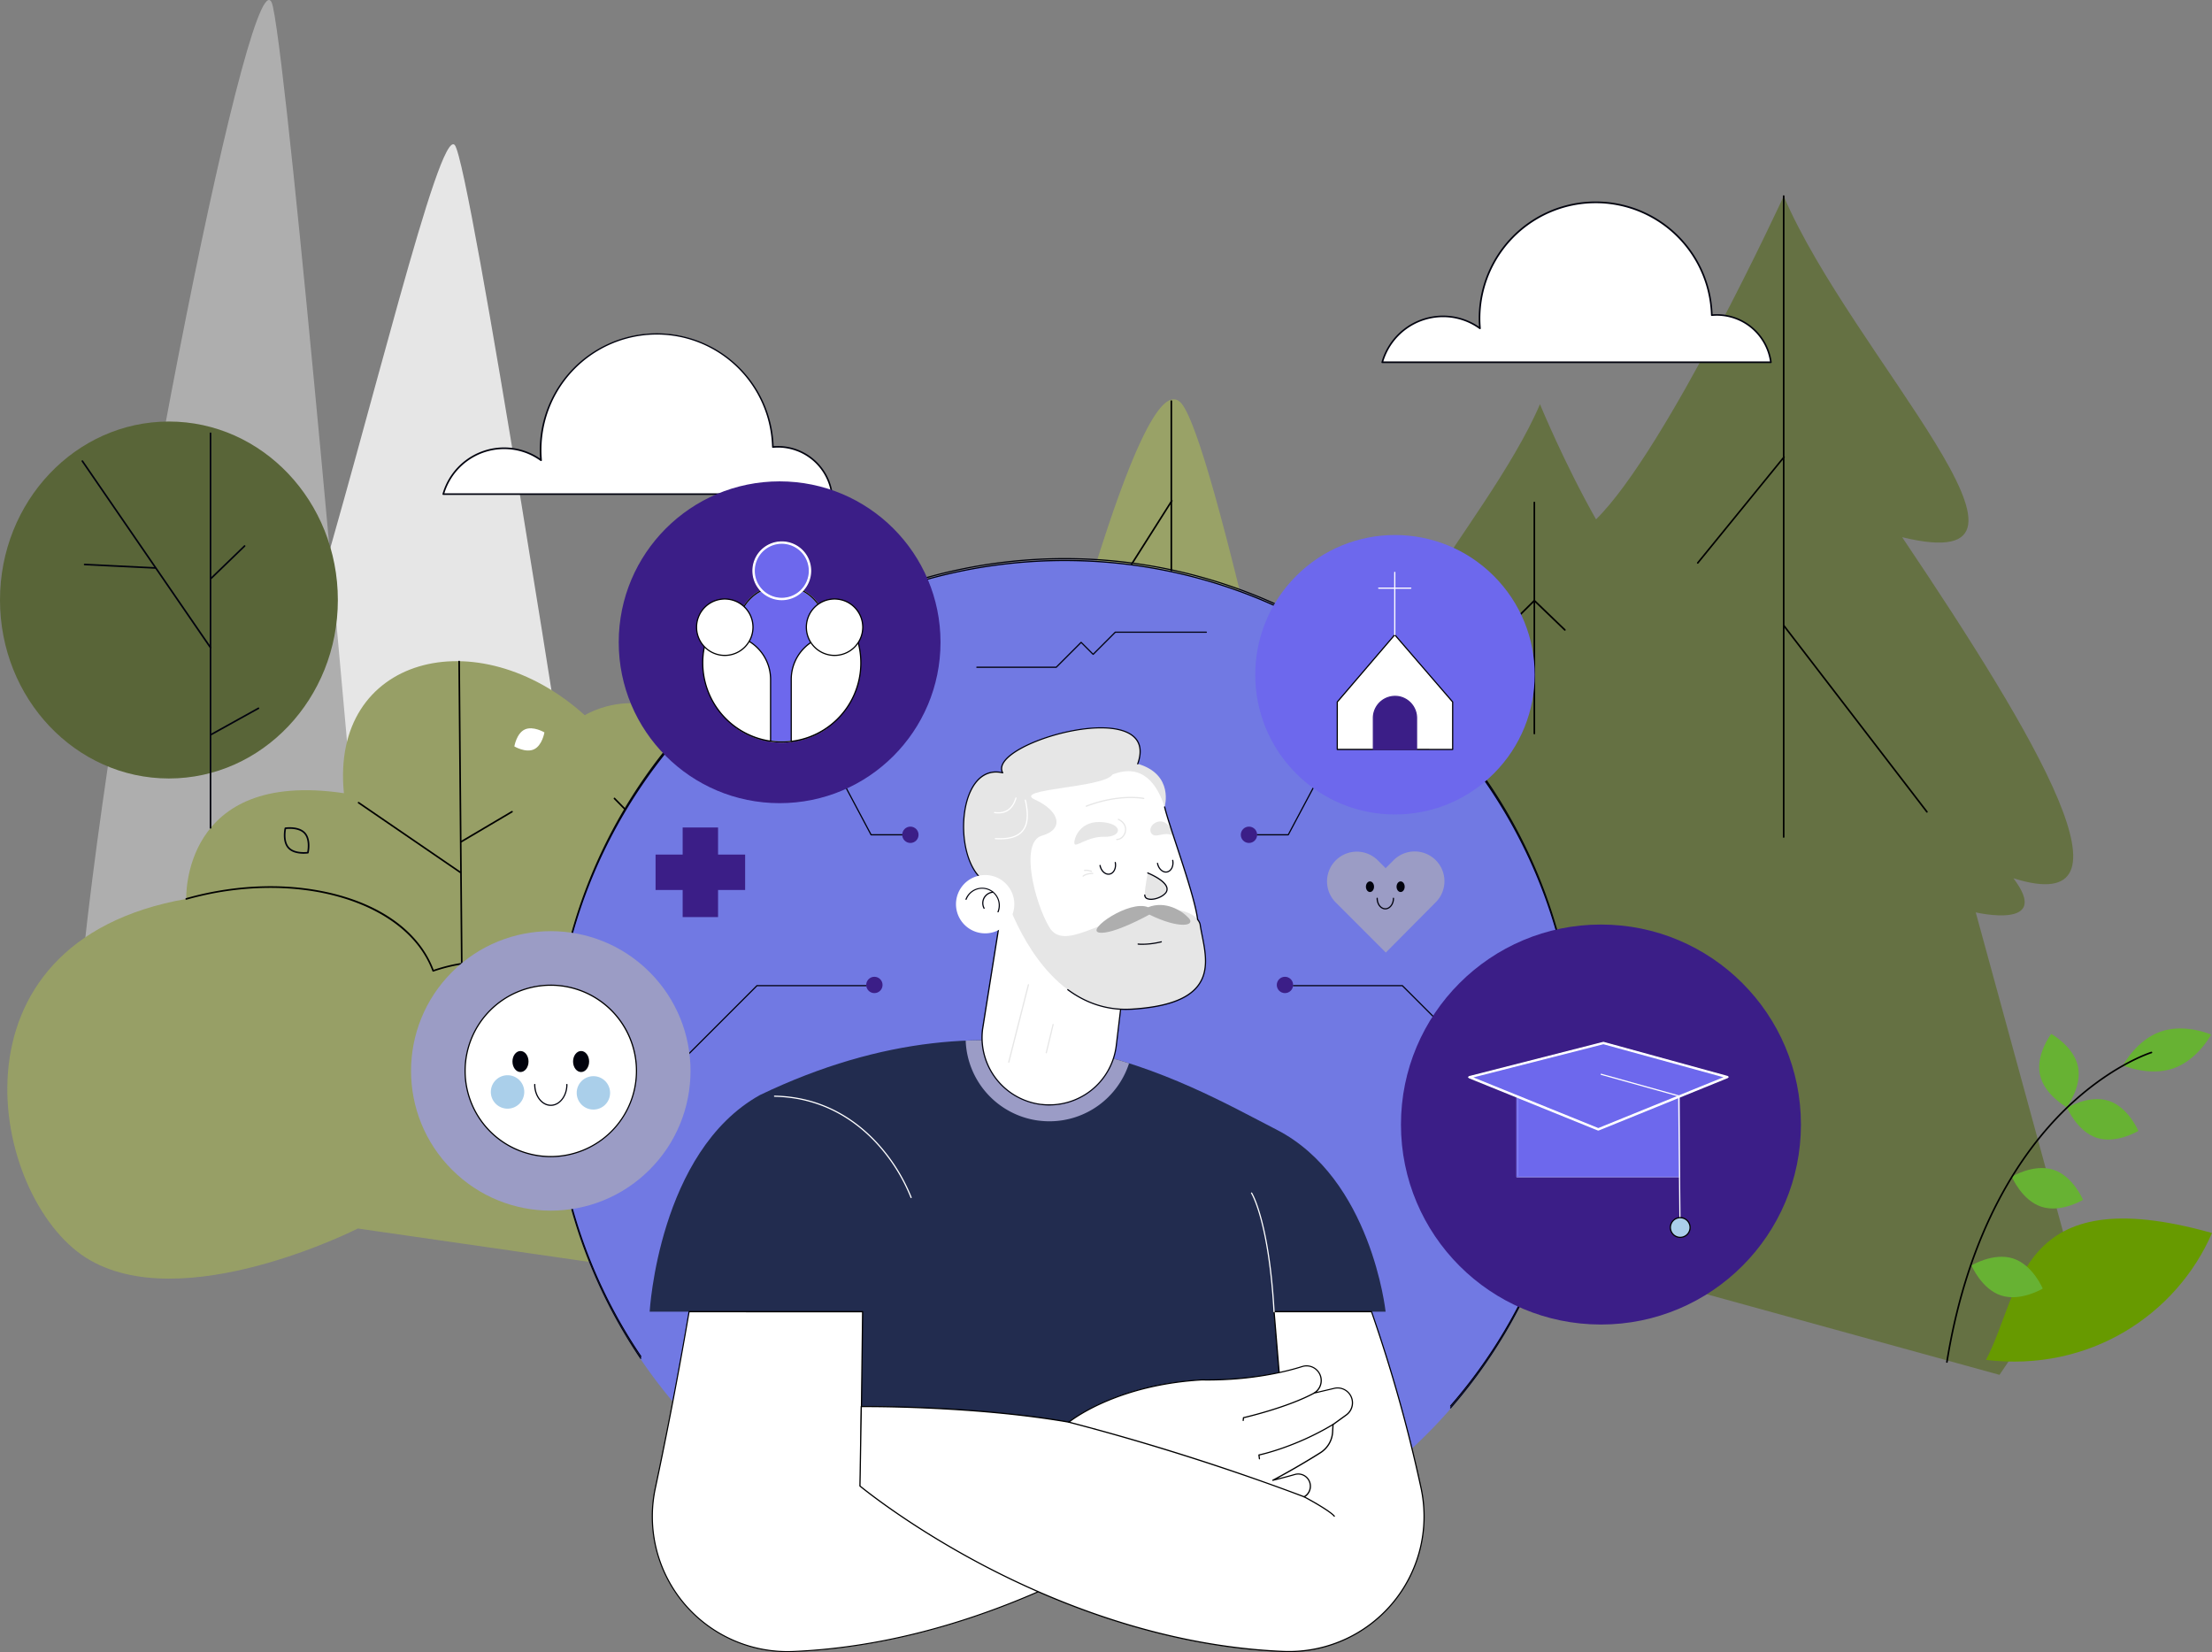 <svg id="Bonnes_dcisions" data-name="Bonnes dcisions" xmlns="http://www.w3.org/2000/svg" viewBox="0 0 1830.44 1367.13"><rect x="0" y="0" width="1830.44" height="1367.13" fill="#808080" stroke="none"/><path d="M2814.53,797.65c108.43,34.16,20.8-114.38-92.09-282.22,147,35.64-41.59-150-98-282.23,0,0-96.73,209.79-155.3,267.46-26.21-46.17-46.41-95.27-46.41-95.27-43.93,102.9-190.76,247.42-76.3,219.67-87.87,130.65-156.08,246.27-71.68,219.68-25.44,33.52,24.28,22,24.28,22l-34.69,146.84,23.42,71.68h146.2l-1.13,21.39L2803,1208.55,2863.5,1119l-80.16-293.12S2847.21,840.73,2814.53,797.65Z" transform="translate(-1148.4 -70.91)" style="fill:#657143"/><path d="M2418.08,678.53a.67.67,0,0,1-.67-.67V486.71a.67.67,0,0,1,.67-.67.66.66,0,0,1,.66.67V677.86A.66.66,0,0,1,2418.08,678.53Z" transform="translate(-1148.4 -70.91)"/><path d="M2378.19,608a.66.66,0,0,1-.47-.19.68.68,0,0,1,0-.95l39.89-39.5a.67.67,0,0,1,.93,0l25.24,24.28a.66.66,0,1,1-.92,1l-24.78-23.82-39.42,39A.66.66,0,0,1,2378.19,608Z" transform="translate(-1148.4 -70.91)"/><path d="M2624.41,764.15a.67.67,0,0,1-.67-.66V233.2a.67.67,0,1,1,1.34,0V763.49A.67.67,0,0,1,2624.41,764.15Z" transform="translate(-1148.4 -70.91)"/><path d="M2742.94,743.36a.67.67,0,0,1-.53-.26L2623.86,588.8a.67.67,0,0,1,1.06-.81l118.55,154.29a.68.68,0,0,1-.53,1.08Z" transform="translate(-1148.4 -70.91)"/><path d="M2553.31,537.38a.66.66,0,0,1-.42-.15.67.67,0,0,1-.1-.94l71.3-87.51a.66.66,0,1,1,1,.84l-71.29,87.52A.67.67,0,0,1,2553.31,537.38Z" transform="translate(-1148.4 -70.91)"/><path d="M2978.84,1091.18c-161.93-45.58-157.63,49.66-187.06,105C2877.55,1206.56,2949.54,1158.72,2978.84,1091.18Z" transform="translate(-1148.4 -70.91)" style="fill:#679a00"/><path d="M2946.94,954.93c-20.15,7-41.79-2.46-41.79-2.46s11-20.9,31.18-27.94,41.8,2.46,41.8,2.46S2967.1,947.89,2946.94,954.93Z" transform="translate(-1148.4 -70.91)" style="fill:#67b233"/><path d="M2883.44,1012.41c-16.28-5.3-24.5-24.9-24.5-24.9s18.17-11,34.45-5.71,24.5,24.89,24.5,24.89S2899.72,1017.71,2883.44,1012.41Z" transform="translate(-1148.4 -70.91)" style="fill:#67b233"/><path d="M2867.93,953.41c3.54,16.75-9.34,33.66-9.34,33.66s-18.62-10.25-22.16-27,9.35-33.65,9.35-33.65S2864.39,936.66,2867.93,953.41Z" transform="translate(-1148.4 -70.91)" style="fill:#67b233"/><path d="M2837.67,1069.46c-16.28-5.29-24.5-24.89-24.5-24.89s18.17-11,34.45-5.72,24.5,24.89,24.5,24.89S2854,1074.76,2837.67,1069.46Z" transform="translate(-1148.4 -70.91)" style="fill:#67b233"/><path d="M2804.32,1142.88c-16.28-5.29-24.5-24.89-24.5-24.89s18.17-11,34.46-5.72,24.49,24.89,24.49,24.89S2820.6,1148.18,2804.32,1142.88Z" transform="translate(-1148.4 -70.91)" style="fill:#67b233"/><path d="M2759.48,1198.57h-.11a.67.67,0,0,1-.55-.77c18-111.4,63.16-175.24,97.88-209.17,37.65-36.8,71.52-47.36,71.86-47.47a.67.67,0,0,1,.39,1.28c-.34.1-34,10.6-71.39,47.21-34.55,33.79-79.49,97.37-97.43,208.36A.66.66,0,0,1,2759.48,1198.57Z" transform="translate(-1148.4 -70.91)"/><path d="M2186.5,734.43c36.32-18.16,88.89,2.87,89.84,63.09,120.44-1.91,225.82,261.91,28.8,382.83C2184.58,949.51,2186.5,734.43,2186.5,734.43Z" transform="translate(-1148.4 -70.91)" style="fill:#596538"/><path d="M1965,887.85s120.43-537.68,161.3-481.76,178.86,774.26,178.86,774.26H1806.55l8.6-58.78,143.38-174.21Z" transform="translate(-1148.4 -70.91)" style="fill:#99a267"/><path d="M2305.14,1181h-498.6a.69.69,0,0,1-.5-.23.64.64,0,0,1-.15-.53l8.6-58.79a.81.81,0,0,1,.14-.33l143.25-174.05,6.43-59.31s0,0,0-.07c4.35-19.45,107.24-476.51,153.77-486.2,3.25-.68,6.19.73,8.71,4.19,40.49,55.39,177.6,767.34,179,774.53a.66.66,0,0,1-.65.79Zm-497.82-1.33h497c-5.3-27.53-138.89-718.87-178.59-773.21-2.22-3-4.62-4.23-7.37-3.67-45.6,9.5-151.23,478.42-152.73,485.15l-6.45,59.47a.73.73,0,0,1-.15.35l-143.26,174.07Zm151.2-232.33h0Z" transform="translate(-1148.4 -70.91)" style="fill:#99a267"/><path d="M2348.21,992.67c8.31-8.31,24.94-5.13,24.94-5.13s3.16,16.64-5.15,25-24.95,5.12-24.95,5.12S2339.89,1001,2348.21,992.67Z" transform="translate(-1148.4 -70.91)" style="fill:#fff"/><path d="M2306.32,849.93c-5.14-5.57-2.67-16.21-2.67-16.21s10.8-1.62,15.95,3.95,2.67,16.21,2.67,16.21S2311.46,855.5,2306.32,849.93Z" transform="translate(-1148.4 -70.91)" style="fill:#fff"/><path d="M2117.67,928.19a.67.67,0,0,1-.66-.67V402.74a.67.67,0,0,1,1.33,0V927.52A.67.67,0,0,1,2117.67,928.19Z" transform="translate(-1148.4 -70.91)"/><path d="M2208.72,713.23a.7.7,0,0,1-.54-.26L2117.58,592l-103,93.78a.66.66,0,0,1-.94-.05.66.66,0,0,1,0-.94l103.59-94.27a.66.66,0,0,1,.52-.17.7.7,0,0,1,.47.26l91,121.52a.67.67,0,0,1-.13.93A.66.66,0,0,1,2208.72,713.23Z" transform="translate(-1148.4 -70.91)"/><path d="M2186.14,801.77a.68.68,0,0,1-.51-.23l-68.1-78.86a.67.67,0,0,1,1-.87l68.1,78.86a.67.67,0,0,1-.07.94A.64.64,0,0,1,2186.14,801.77Z" transform="translate(-1148.4 -70.91)"/><path d="M2074.66,554.44a.69.69,0,0,1-.36-.11.65.65,0,0,1-.2-.91L2117.47,485a.67.67,0,1,1,1.13.71l-43.38,68.47A.65.65,0,0,1,2074.66,554.44Z" transform="translate(-1148.4 -70.91)"/><path d="M1404.33,583.88c50.18-166.32,107.53-408.64,120.44-392.87s100.36,580.7,100.36,580.7L1415.8,766Z" transform="translate(-1148.4 -70.91)" style="fill:#e6e6e6"/><path d="M1217.94,856.31c31.54-291.07,141.94-846,156.28-780S1443,768.84,1443,768.84,1268.12,889.29,1217.94,856.31Z" transform="translate(-1148.4 -70.91)" style="fill:#aeaeae"/><ellipse cx="139.79" cy="496.48" rx="139.79" ry="147.68" style="fill:#596538"/><path d="M2026.48,882.23C2099,650,1815.92,622.49,1730.74,679.09c-49.2-47.44-98.44-16.35-98.44-16.35-88.9-80.29-210.77-48.75-199.3,64.52-134.77-20.07-130.47,87.47-130.47,87.47-203.6,35.84-162,246.61-83.16,296.8s225.16-24.07,225.16-24.07l643.71,92.89Z" transform="translate(-1148.4 -70.91)" style="fill:#979f66"/><path d="M1813.41,791.93a43,43,0,0,1-7.53-.63.66.66,0,0,1-.53-.53c-.13-.69-3.13-17.08,5.34-25.54s24.84-5.43,25.54-5.3a.66.66,0,0,1,.53.53c.13.69,3.13,17.08-5.34,25.54C1826.54,790.87,1819,791.93,1813.41,791.93Zm-6.83-1.86c2.7.42,16.69,2.19,23.9-5s5.46-21.19,5-23.89c-2.7-.42-16.69-2.19-23.9,5h0C1804.41,773.39,1806.17,787.37,1806.58,790.07Zm4.58-24.37h0Z" transform="translate(-1148.4 -70.91)" style="fill:#01020e"/><path d="M1786.73,784.93c-5.14-5.57-2.67-16.22-2.67-16.22s10.81-1.62,16,3.95,2.67,16.22,2.67,16.22S1791.88,790.49,1786.73,784.93Z" transform="translate(-1148.4 -70.91)" style="fill:#fff"/><path d="M1399.57,777.35c-3.73,0-9.41-.69-12.83-4.39h0c-5.32-5.76-2.94-16.37-2.84-16.82a.67.67,0,0,1,.55-.51c.46-.06,11.22-1.6,16.54,4.16s2.94,16.37,2.84,16.82a.67.67,0,0,1-.55.51A28.63,28.63,0,0,1,1399.57,777.35Zm-11.85-5.3c4.26,4.61,12.83,4,14.9,3.8.38-2.05,1.65-10.55-2.61-15.16s-12.82-4-14.9-3.79c-.38,2.05-1.65,10.54,2.61,15.15Z" transform="translate(-1148.4 -70.91)" style="fill:#01020e"/><path d="M1582.65,674.54c6.88-3.2,16.26,2.4,16.26,2.4s-1.75,10.79-8.62,14-16.26-2.4-16.26-2.4S1575.78,677.74,1582.65,674.54Z" transform="translate(-1148.4 -70.91)" style="fill:#fff"/><path d="M1597.89,919.35a.67.67,0,0,1-.66-.55c-3.88-21.11-12.73-35.87-26.32-43.87-15.49-9.11-37-9.13-63.85-.07a.66.66,0,0,1-.84-.4c-21.48-58.19-112.77-84.7-203.51-59.09a.67.67,0,0,1-.82-.46.66.66,0,0,1,.46-.82c43.65-12.33,88.94-13.12,127.52-2.24,39.07,11,66.51,32.85,77.37,61.54,27-9,48.63-8.86,64.35.39,13.93,8.21,23,23.27,27,44.78a.65.65,0,0,1-.53.77Z" transform="translate(-1148.4 -70.91)"/><path d="M1530.5,867.73a.67.67,0,0,1-.67-.66l-2.15-248.77a.67.67,0,0,1,.66-.67h0a.67.67,0,0,1,.67.66l2.15,248.77a.68.68,0,0,1-.66.67Z" transform="translate(-1148.4 -70.91)"/><path d="M1529.31,793.41a.66.66,0,0,1-.38-.12l-84.12-57.59a.67.67,0,1,1,.76-1.1l84.11,57.59a.66.66,0,0,1,.17.93A.64.64,0,0,1,1529.31,793.41Z" transform="translate(-1148.4 -70.91)"/><path d="M1530,768.08a.65.65,0,0,1-.57-.33.66.66,0,0,1,.23-.91L1571.74,742a.67.67,0,0,1,.91.24.66.66,0,0,1-.23.91L1530.36,768A.59.59,0,0,1,1530,768.08Z" transform="translate(-1148.4 -70.91)"/><path d="M1731.89,848.91a.67.67,0,0,1-.67-.67V677.62a.67.67,0,0,1,.67-.67.66.66,0,0,1,.66.67V848.24A.66.66,0,0,1,1731.89,848.91Z" transform="translate(-1148.4 -70.91)"/><path d="M1731.89,808.76a.63.63,0,0,1-.48-.2l-75-76.47a.66.66,0,0,1,0-.94.66.66,0,0,1,.94,0l75,76.47a.66.66,0,0,1,0,.94A.63.63,0,0,1,1731.89,808.76Z" transform="translate(-1148.4 -70.91)"/><path d="M1732.84,781.52a.69.69,0,0,1-.56-.3.69.69,0,0,1,.2-.93l35.37-22.94a.67.67,0,0,1,.72,1.12l-35.36,22.94A.64.64,0,0,1,1732.84,781.52Z" transform="translate(-1148.4 -70.91)"/><path d="M1322.6,756.61a.67.67,0,0,1-.66-.67V429.51a.67.67,0,1,1,1.33,0V755.94A.67.67,0,0,1,1322.6,756.61Z" transform="translate(-1148.4 -70.91)" style="fill:#01020e"/><path d="M1322.6,607.49a.67.67,0,0,1-.55-.29L1216,452.83a.67.67,0,0,1,.18-.93.66.66,0,0,1,.92.17l106.1,154.38a.66.66,0,0,1-.17.92A.68.68,0,0,1,1322.6,607.49Z" transform="translate(-1148.4 -70.91)" style="fill:#01020e"/><path d="M1276.72,541.53h0l-58.31-2.86a.67.67,0,0,1-.63-.7.68.68,0,0,1,.7-.64l58.31,2.87a.67.67,0,0,1,.63.7A.66.66,0,0,1,1276.72,541.53Z" transform="translate(-1148.4 -70.91)" style="fill:#01020e"/><path d="M1323.08,550.14a.67.67,0,0,1-.46-1.15l27.72-26.76a.66.66,0,0,1,.94,0,.66.66,0,0,1,0,.94L1323.54,550A.68.68,0,0,1,1323.08,550.14Z" transform="translate(-1148.4 -70.91)" style="fill:#01020e"/><path d="M1322.6,679.66a.67.67,0,0,1-.58-.35.66.66,0,0,1,.26-.9l39.67-22a.67.67,0,0,1,.9.26.66.66,0,0,1-.26.91l-39.66,22A.8.8,0,0,1,1322.6,679.66Z" transform="translate(-1148.4 -70.91)" style="fill:#01020e"/><path d="M1836.83,479.78a45.09,45.09,0,0,0-44.7-39.16c-1.42,0-2.83.07-4.22.2a96.11,96.11,0,0,0-192.19,2.76c0,2.75.15,5.47.37,8.16a52.19,52.19,0,0,0-80.86,28Z" transform="translate(-1148.4 -70.91)" style="fill:#fff"/><path d="M1836.83,480.45h-321.6a.68.68,0,0,1-.54-.27.7.7,0,0,1-.11-.58,53.06,53.06,0,0,1,50.88-38.46,52.48,52.48,0,0,1,29.86,9.24c-.18-2.42-.26-4.66-.26-6.8a96.78,96.78,0,0,1,193.5-3.49c1.22-.09,2.42-.14,3.57-.14a45.86,45.86,0,0,1,45.36,39.74.64.64,0,0,1-.16.53A.67.67,0,0,1,1836.83,480.45Zm-320.72-1.34h320a44.52,44.52,0,0,0-43.93-37.83c-1.33,0-2.73.07-4.16.2a.67.67,0,0,1-.5-.16.69.69,0,0,1-.23-.48,95.44,95.44,0,0,0-190.85,2.74c0,2.52.12,5.17.37,8.11a.66.66,0,0,1-.34.63.67.67,0,0,1-.72,0,51.14,51.14,0,0,0-30.24-9.81A51.74,51.74,0,0,0,1516.11,479.11Z" transform="translate(-1148.4 -70.91)" style="fill:#01020e"/><path d="M2613.82,370.69a45.08,45.08,0,0,0-44.69-39.16c-1.43,0-2.84.07-4.23.2a96.11,96.11,0,0,0-192.18,2.76c0,2.75.14,5.47.36,8.16a52.19,52.19,0,0,0-80.86,28Z" transform="translate(-1148.4 -70.91)" style="fill:#fff"/><path d="M2613.82,371.36h-321.6a.65.65,0,0,1-.53-.27.63.63,0,0,1-.11-.58,53.05,53.05,0,0,1,50.87-38.46,52.48,52.48,0,0,1,29.86,9.24c-.18-2.43-.26-4.67-.26-6.8a96.78,96.78,0,0,1,193.5-3.48c1.23-.1,2.41-.15,3.58-.15a45.85,45.85,0,0,1,45.35,39.74.64.64,0,0,1-.16.53A.67.67,0,0,1,2613.82,371.36ZM2293.11,370h319.95a44.54,44.54,0,0,0-43.93-37.84c-1.35,0-2.71.07-4.17.2a.65.65,0,0,1-.72-.64,95.45,95.45,0,0,0-190.86,2.74c0,2.5.12,5.15.37,8.11a.67.67,0,0,1-1.06.59,51.14,51.14,0,0,0-30.24-9.81A51.72,51.72,0,0,0,2293.11,370Z" transform="translate(-1148.4 -70.91)" style="fill:#01020e"/><circle cx="881.06" cy="887.08" r="423.77" style="fill:#7179e3"/><path d="M2348.77,1236.35a.49.49,0,0,1-.32-.12.48.48,0,0,1,0-.69A422.52,422.52,0,0,0,2452.25,958c0-233.13-189.66-422.79-422.79-422.79S1606.68,724.86,1606.68,958A420.61,420.61,0,0,0,1679,1194.58a.5.5,0,0,1-.13.69.49.49,0,0,1-.68-.14,423.79,423.79,0,1,1,670.93,41.06A.49.49,0,0,1,2348.77,1236.35Z" transform="translate(-1148.4 -70.91)" style="fill:#01020d"/><path d="M1862.14,1156.3H1686s7.43-132.6,91.24-179.28c205.8-98.66,349-11.67,427.52,28.64S2295,1156.3,2295,1156.3h-92.29l30.76,212.17-451.92-35Z" transform="translate(-1148.4 -70.91)" style="fill:#222c4f"/><path d="M2010,1251.78c80.6-14,140,6.36,140,6.36l5,42.44s-154.5,128.75-350,136.87a112.2,112.2,0,0,1-89.44-38.45,110.43,110.43,0,0,1-9.1-12h0a111.72,111.72,0,0,1-15.82-84.43c17.1-80.26,28-146.23,28-146.23h143.56l-1.76,143.93,27.26-47.39Z" transform="translate(-1148.4 -70.91)" style="fill:#fff"/><path d="M1800.18,1438a112.29,112.29,0,0,1-110-135.61c16.9-79.33,27.85-145.55,28-146.21a.5.5,0,0,1,.49-.41h143.56a.49.49,0,0,1,.35.15.47.47,0,0,1,.15.35l-1.75,142,26.33-45.75a.48.48,0,0,1,.42-.25l122.27-1.06c79.78-13.8,139.64,6.19,140.24,6.39a.5.5,0,0,1,.33.41l5,42.43a.49.49,0,0,1-.17.44c-.39.32-39.39,32.6-101.77,65.44-57.59,30.32-147.44,67.34-248.53,71.54C1803.39,1438,1801.78,1438,1800.18,1438ZM1719,1156.79c-1,5.72-11.69,69.76-27.9,145.85A111.34,111.34,0,0,0,1805,1437c100.89-4.19,190.6-41.15,248.09-71.41,60-31.58,98.29-62.61,101.42-65.18l-4.92-41.86c-4.63-1.49-62.82-19.52-139.5-6.25H2010l-122,1.06-27.13,47.14a.49.49,0,0,1-.55.23.48.48,0,0,1-.36-.48l1.76-143.43Zm291,95h0Z" transform="translate(-1148.4 -70.91)"/><path d="M2032.92,1247.69c-80.6-13.94-171.84-12.88-171.84-12.88l-1.06,65.77s154.5,128.75,350,136.87a112.2,112.2,0,0,0,89.44-38.45,110.43,110.43,0,0,0,9.1-12h0a111.72,111.72,0,0,0,15.82-84.43,1226.85,1226.85,0,0,0-41.09-146.23h-80.62l7.42,89.11-82.74,7.43Z" transform="translate(-1148.4 -70.91)" style="fill:#fff"/><path d="M2214.81,1438c-1.6,0-3.2,0-4.8-.1-101.09-4.2-191-41.22-248.53-71.54-62.38-32.84-101.38-65.12-101.77-65.44a.53.53,0,0,1-.18-.39l1.06-65.77a.49.49,0,0,1,.49-.48c.91,0,92.18-.91,171.89,12.89l94.41,5.14,82.19-7.38-7.38-88.63a.47.47,0,0,1,.13-.37.48.48,0,0,1,.36-.16h80.62a.48.48,0,0,1,.46.33,1237.56,1237.56,0,0,1,41.11,146.29A112.32,112.32,0,0,1,2214.81,1438Zm-354.29-137.69c3,2.42,41.31,33.54,101.44,65.2,57.49,30.26,147.2,67.22,248.09,71.41a111.31,111.31,0,0,0,113.86-134.32A1243.54,1243.54,0,0,0,2283,1156.79h-79.75l7.38,88.58a.48.48,0,0,1-.44.53l-82.75,7.43-94.51-5.15h-.06c-76.64-13.27-164-12.94-171.26-12.89Z" transform="translate(-1148.4 -70.91)"/><path d="M2008.54,998.24a70.15,70.15,0,0,0,8.3.5,69.24,69.24,0,0,0,65.87-48c-39.19-12.52-84.28-20.92-135.2-18.71a69.32,69.32,0,0,0,61,66.23Z" transform="translate(-1148.4 -70.91)" style="fill:#9b9cc6"/><path d="M2010.15,984.79h0a55.75,55.75,0,0,0,62-48.74l6.62-55.35-99.91-67.4-17.42,109.51a55.76,55.76,0,0,0,48.73,62Z" transform="translate(-1148.4 -70.91)" style="fill:#fff"/><path d="M2016.85,985.68a56.74,56.74,0,0,1-6.75-.41,56.24,56.24,0,0,1-49.17-62.52l17.42-109.53a.48.48,0,0,1,.29-.37.49.49,0,0,1,.47,0l99.92,67.4a.5.5,0,0,1,.21.47l-6.62,55.35a56.27,56.27,0,0,1-55.77,49.57Zm-6.64-1.38A55.26,55.26,0,0,0,2071.64,936l6.59-55-99-66.81-17.29,108.76a55.25,55.25,0,0,0,48.3,61.41Z" transform="translate(-1148.4 -70.91)" style="fill:#01020d"/><path d="M2112.15,738.68c4.33,18.21,27.49,79.3,27.58,96.89s-8.13,35.37-8.13,35.37l-56.22,4.24-61-6.9-39.79-110.86,36.07-67.36,69.75,9.15,20,10.48,9.81,14.45Z" transform="translate(-1148.4 -70.91)" style="fill:#fff"/><path d="M2065.67,794.76c-3.39,0-6.61-3.17-7.47-7.59a.49.49,0,0,1,1-.18c.84,4.32,4.13,7.33,7.33,6.71s5.13-4.65,4.28-9a.49.49,0,0,1,.39-.57.48.48,0,0,1,.58.39c.94,4.85-1.33,9.4-5.06,10.13A5.86,5.86,0,0,1,2065.67,794.76Z" transform="translate(-1148.4 -70.91)" style="fill:#01020d"/><path d="M2113.23,793c-3.38,0-6.61-3.18-7.46-7.59a.49.49,0,0,1,.38-.58.49.49,0,0,1,.58.39c.84,4.33,4.13,7.34,7.33,6.71s5.13-4.65,4.29-9a.49.49,0,0,1,.38-.58.49.49,0,0,1,.58.39c.94,4.86-1.32,9.4-5.06,10.13A5.87,5.87,0,0,1,2113.23,793Z" transform="translate(-1148.4 -70.91)" style="fill:#01020d"/><path d="M2118.34,762.09c-6.29-3-12.43,1.76-15.94-.46s-2.67-8.46,3.75-10.63S2118.33,755.62,2118.34,762.09Z" transform="translate(-1148.4 -70.91)" style="fill:#e6e6e6"/><path d="M2061.81,751.32c16.59,2,14.47,12.39.42,12s-24.2,9.56-24.77,5.46S2042.27,748.91,2061.81,751.32Z" transform="translate(-1148.4 -70.91)" style="fill:#e6e6e6"/><path d="M2044.71,796.36a.51.51,0,0,1-.34-.14.49.49,0,0,1,0-.69c.08-.09,2.18-2.21,8.26-2.4a.48.48,0,0,1,.5.47.49.49,0,0,1-.47.51c-5.68.18-7.57,2.08-7.59,2.09A.44.44,0,0,1,2044.71,796.36Z" transform="translate(-1148.4 -70.91)" style="fill:#e6e6e6"/><path d="M2051.51,792.39l-.16,0a11.23,11.23,0,0,0-5.33-.75.49.49,0,1,1-.23-1c.08,0,2.11-.48,5.87.77a.48.48,0,0,1,.31.62A.49.49,0,0,1,2051.51,792.39Z" transform="translate(-1148.4 -70.91)" style="fill:#e6e6e6"/><path d="M2098.18,793.32c12.38,5.3,19.1,11.67,14.5,16.79s-17,7.25-17,1.42S2098.18,793.32,2098.18,793.32Z" transform="translate(-1148.4 -70.91)" style="fill:#e6e6e6"/><path d="M2100.86,815.54a8.77,8.77,0,0,1-3.1-.5,3.58,3.58,0,0,1-2.54-3.51.49.49,0,1,1,1,0,2.63,2.63,0,0,0,1.91,2.59c3.73,1.43,11-.8,14.21-4.33a4.47,4.47,0,0,0,1.22-4.07c-.82-3.71-6.49-8.07-15.55-12a.5.5,0,0,1-.26-.65.49.49,0,0,1,.65-.25c9.49,4.06,15.21,8.55,16.11,12.63a5.36,5.36,0,0,1-1.44,4.94C2110.34,813.46,2105,815.54,2100.86,815.54Z" transform="translate(-1148.4 -70.91)" style="fill:#01020d"/><path d="M2069,711.81c-7.43,11.31-84.16,11.67-64,20.86s24.4,24.4,5.65,29.71-6,55.51,6,75.67,41.38-6.37,81.34-13.08,43.49,10.6,43.49,10.6c3.54,25.11,22.28,65.42-56.22,70.37-21.24,1.34-38.85-5.47-53.25-16.12-38.82-28.72-54.25-85.36-54.25-85.36l-15.56-5c-26.52-20.16-20.87-98,15.91-89.12-13.79-25.1,132.25-65.42,111.74-7.42,30.41,8.84,22.28,35.71,22.28,35.71C2106.14,720.3,2094.12,701.91,2069,711.81Z" transform="translate(-1148.4 -70.91)" style="fill:#e6e6e6"/><path d="M2080,906.6c-17.35,0-33.57-5.5-48.29-16.38a.49.49,0,0,1,.59-.79c16,11.84,33.8,17.23,52.92,16,27.84-1.75,45.53-8,54.07-19.1,9.21-12,6.14-27.48,3.42-41.16-.67-3.37-1.3-6.55-1.72-9.55a10.36,10.36,0,0,0-1.93-3.52.55.55,0,0,1-.12-.27c-1.64-13.28-10.49-40.18-17.6-61.8-4.39-13.33-8.17-24.85-9.7-31.25a.49.49,0,0,1,1-.23c1.51,6.36,5.29,17.86,9.67,31.18,7.1,21.57,15.92,48.41,17.63,61.83a11.88,11.88,0,0,1,2,3.85c.44,3.05,1.07,6.22,1.73,9.57,2.76,13.89,5.88,29.62-3.6,42-8.73,11.33-26.65,17.71-54.79,19.48C2083.54,906.54,2081.78,906.6,2080,906.6Z" transform="translate(-1148.4 -70.91)" style="fill:#01020d"/><path d="M1962.22,800a.54.54,0,0,1-.3-.1c-18-13.66-21-53.15-10.75-74.71,5.81-12.24,15-17.71,26.09-15.49-1.51-3.81.2-8.12,5-12.54,18.5-17.07,80.34-33.34,102.32-18.85,7.83,5.16,9.77,13.51,5.77,24.82a.49.49,0,1,1-.93-.33c3.83-10.83,2-18.79-5.38-23.67-21.69-14.3-82.81,1.86-101.11,18.75-4.89,4.51-6.36,8.64-4.36,12.28a.49.49,0,0,1-.54.71c-11-2.64-20.2,2.6-26,14.74-10.07,21.24-7.17,60.11,10.46,73.5a.5.5,0,0,1,.09.69A.49.49,0,0,1,1962.22,800Z" transform="translate(-1148.4 -70.91)" style="fill:#01020d"/><path d="M2098.45,821.61c-15.38-6.37-51.72,18.83-40.58,20.95s41.64-14.85,41.64-14.85c24.93,12.2,38.46,9.28,32.62,2.91S2112.77,816,2098.45,821.61Z" transform="translate(-1148.4 -70.91)" style="fill:#aeaeae"/><path d="M2093.82,852.74c-1.2,0-2.42,0-3.63-.15a.49.49,0,0,1-.45-.53.47.47,0,0,1,.53-.44c9.09.78,18.83-1.82,18.92-1.84a.49.49,0,1,1,.26.94A68,68,0,0,1,2093.82,852.74Z" transform="translate(-1148.4 -70.91)" style="fill:#01020d"/><path d="M1986.84,825.65a24.13,24.13,0,1,0-2.11,5.13A24.15,24.15,0,0,0,1986.84,825.65Z" transform="translate(-1148.4 -70.91)" style="fill:#fff"/><path d="M1974.29,825.85a.51.51,0,0,1-.17,0,.49.49,0,0,1-.28-.64,13.72,13.72,0,1,0-25.55-10,.49.49,0,0,1-.64.27.48.48,0,0,1-.28-.63,14.76,14.76,0,0,1,19.08-8.38,14.73,14.73,0,0,1,8.3,19.11A.49.49,0,0,1,1974.29,825.85Z" transform="translate(-1148.4 -70.91)" style="fill:#01020d"/><path d="M1962.73,822.94a.46.46,0,0,1-.43-.26,9.52,9.52,0,0,1-.7-7.28,9.42,9.42,0,0,1,4.65-5.62,9.22,9.22,0,0,1,3.65-1.07.48.48,0,0,1,.53.44.49.49,0,0,1-.45.53,8.56,8.56,0,0,0-6.82,12.54.48.48,0,0,1-.2.66A.46.46,0,0,1,1962.73,822.94Z" transform="translate(-1148.4 -70.91)" style="fill:#01020d"/><path d="M2072.55,766.05a.49.49,0,0,1,0-1c3,0,5.8-2.6,6.58-6,.91-4-1.1-7.58-5.38-9.65a.49.49,0,1,1,.42-.88c4.73,2.28,6.94,6.29,5.92,10.75C2079.19,763.19,2076,766.05,2072.55,766.05Z" transform="translate(-1148.4 -70.91)" style="fill:#e6e6e6"/><path d="M2047.44,738.47a.49.49,0,0,1-.18-1c27.76-10.54,47.47-6.43,47.67-6.39a.49.49,0,0,1-.21,1c-.19,0-19.65-4.08-47.11,6.34A.33.33,0,0,1,2047.44,738.47Z" transform="translate(-1148.4 -70.91)" style="fill:#e6e6e6"/><path d="M1983.08,950.28H1983a.49.49,0,0,1-.35-.6l16.26-64a.49.49,0,1,1,1,.24l-16.26,64A.5.5,0,0,1,1983.08,950.28Z" transform="translate(-1148.4 -70.91)" style="fill:#e6e6e6"/><path d="M2014.2,942.5h-.12a.49.49,0,0,1-.36-.59l5.66-23.34a.49.49,0,1,1,.95.23l-5.65,23.34A.5.5,0,0,1,2014.2,942.5Z" transform="translate(-1148.4 -70.91)" style="fill:#e6e6e6"/><path d="M1975.87,765.46q-1.81,0-3.78-.12a.49.49,0,1,1,.06-1c10.73.64,17.91-1.37,21.95-6.13,4.26-5,5-13.25,2.29-25.1a.49.49,0,0,1,1-.21c2.79,12.16,2,20.65-2.5,25.94C1991.1,763.29,1984.87,765.46,1975.87,765.46Z" transform="translate(-1148.4 -70.91)" style="fill:#fff"/><path d="M1974.54,744a22.2,22.2,0,0,1-3.2-.24.49.49,0,0,1-.41-.56.5.5,0,0,1,.55-.42c6,.91,13.87-.39,17.14-11.67a.49.49,0,0,1,.61-.33.47.47,0,0,1,.33.6C1986.65,741.44,1980.29,744,1974.54,744Z" transform="translate(-1148.4 -70.91)" style="fill:#fff"/><path d="M2227.57,1309.44a10.08,10.08,0,0,0,4.95-10.9h0a10,10,0,0,0-12.59-7.6c-4.82,1.37-11.09,3.07-18.29,4.83,0,0,19.41-10.21,39.39-22.86a21.71,21.71,0,0,0,10.09-17.1l.35-6.2,11-7.93a12.3,12.3,0,0,0,5-11.1,12.17,12.17,0,0,0-1.13-4.15h0a12.17,12.17,0,0,0-2.44-3.45,12.31,12.31,0,0,0-11.52-3.27l-16.51,3.9.77-.56a12.11,12.11,0,0,0,3.39-15.89h0a12.11,12.11,0,0,0-14.17-5.48c-13.94,4.41-43.19,11.68-83.11,11-73.13,4.25-109.85,35-109.85,35C2141.5,1275.83,2227.57,1309.44,2227.57,1309.44Z" transform="translate(-1148.4 -70.91)" style="fill:#fff"/><path d="M2227.57,1309.93l-.18,0c-.86-.34-87.28-33.93-194.6-61.73a.5.5,0,0,1-.35-.37.49.49,0,0,1,.16-.48c.37-.31,37.69-30.87,110.15-35.08,39.89.62,69.11-6.64,83-11a12.61,12.61,0,0,1,12.26,21.4l14.3-3.37a12.71,12.71,0,0,1,12,3.39,12.84,12.84,0,0,1,3.71,7.91,12.86,12.86,0,0,1-5.25,11.54l-10.78,7.79-.34,6a22.19,22.19,0,0,1-10.31,17.49c-14.84,9.39-29.5,17.51-36,21,4.87-1.23,9.72-2.53,14.48-3.89a10.55,10.55,0,0,1,13.2,8,10.59,10.59,0,0,1-5.19,11.44A.5.5,0,0,1,2227.57,1309.93ZM2034,1247.47a1946.12,1946.12,0,0,1,193.53,61.43,9.62,9.62,0,0,0,4.3-5.47,9.58,9.58,0,0,0-11.76-12c-6,1.71-12.17,3.33-18.31,4.83a.49.49,0,0,1-.35-.91c.2-.1,19.62-10.34,39.36-22.83a21.18,21.18,0,0,0,9.86-16.71l.35-6.2a.48.48,0,0,1,.2-.37l11-7.94a11.86,11.86,0,0,0,1.42-18,11.76,11.76,0,0,0-11.06-3.13l-16.51,3.89a.48.48,0,0,1-.56-.27.49.49,0,0,1,.16-.6l.76-.55a11.66,11.66,0,0,0,4.34-12.74,11.89,11.89,0,0,0-1.08-2.51,11.63,11.63,0,0,0-13.61-5.26c-13.92,4.4-43.25,11.7-83.25,11.07C2076.34,1217.08,2039.65,1243.15,2034,1247.47Z" transform="translate(-1148.4 -70.91)"/><path d="M2177.1,1246.76h0a.49.49,0,0,1-.44-.54l.24-2.26a.49.49,0,0,1,.38-.43c.35-.08,35.85-8.19,58.43-20.36a.49.49,0,0,1,.47.87c-21.5,11.58-54.61,19.5-58.34,20.37l-.2,1.91A.5.5,0,0,1,2177.1,1246.76Z" transform="translate(-1148.4 -70.91)"/><path d="M2190.58,1278.5a.49.49,0,0,1-.48-.43l-.42-3.16a.5.5,0,0,1,.39-.55c.29,0,29.44-6.09,61.15-25.17a.49.49,0,0,1,.67.17.48.48,0,0,1-.17.67c-29.71,17.88-57.19,24.36-61,25.2l.36,2.72a.5.5,0,0,1-.42.55Z" transform="translate(-1148.4 -70.91)"/><path d="M2252.54,1326a.5.5,0,0,1-.43-.25c-.09-.14-2.61-3.89-24.77-15.88a.49.49,0,1,1,.46-.86c22.71,12.28,25.07,16.1,25.16,16.26a.47.47,0,0,1-.18.66A.44.44,0,0,1,2252.54,1326Z" transform="translate(-1148.4 -70.91)"/><path d="M1902.35,1062.28a.49.49,0,0,1-.46-.33,147.2,147.2,0,0,0-25-41.18c-16.15-18.84-44.44-41.48-87.54-42.3a.49.49,0,0,1-.48-.5.5.5,0,0,1,.5-.48c43.48.82,72,23.66,88.28,42.67a148.49,148.49,0,0,1,25.16,41.46.5.5,0,0,1-.3.63A.51.51,0,0,1,1902.35,1062.28Z" transform="translate(-1148.4 -70.91)" style="fill:#fff"/><path d="M2202.68,1156.79a.49.49,0,0,1-.49-.46c-4.19-74.77-18.35-97.67-18.49-97.89a.49.49,0,1,1,.82-.53c.15.22,14.44,23.26,18.65,98.37a.49.49,0,0,1-.47.51Z" transform="translate(-1148.4 -70.91)" style="fill:#fff"/><path d="M2214.45,762.16h-25.77a.49.49,0,1,1,0-1h25.47l23.2-43.59a.49.49,0,0,1,.67-.2.48.48,0,0,1,.2.66l-23.34,43.85A.48.48,0,0,1,2214.45,762.16Z" transform="translate(-1148.4 -70.91)" style="fill:#01020d"/><path d="M2370.75,948.87a.49.49,0,0,1-.35-.15L2308.66,887h-90a.5.5,0,0,1,0-1h90.17a.51.51,0,0,1,.35.15L2371.09,948a.47.47,0,0,1,0,.69A.46.46,0,0,1,2370.75,948.87Z" transform="translate(-1148.4 -70.91)" style="fill:#01020d"/><circle cx="1063.31" cy="815.01" r="6.76" style="fill:#3b1e87"/><circle cx="1033.52" cy="690.76" r="6.76" style="fill:#3b1e87"/><path d="M1895,762.16h-25.77a.51.51,0,0,1-.44-.26l-23.33-43.85a.49.49,0,0,1,.86-.46l23.2,43.59H1895a.49.49,0,0,1,0,1Z" transform="translate(-1148.4 -70.91)" style="fill:#01020d"/><path d="M1712.92,948.87a.5.5,0,0,1-.35-.84l61.88-61.88a.53.53,0,0,1,.35-.15H1865a.5.5,0,0,1,0,1h-90l-61.73,61.73A.5.5,0,0,1,1712.92,948.87Z" transform="translate(-1148.4 -70.91)" style="fill:#01020d"/><path d="M2348.77,1234.82a.45.45,0,0,1-.32-.13.48.48,0,0,1,0-.69,422.52,422.52,0,0,0,103.85-277.55c0-233.12-189.66-422.79-422.79-422.79s-422.78,189.67-422.78,422.79a420.65,420.65,0,0,0,72.34,236.6.49.49,0,1,1-.81.54,423.79,423.79,0,1,1,670.93,41.06A.5.5,0,0,1,2348.77,1234.82Z" transform="translate(-1148.4 -70.91)" style="fill:#01020d"/><path d="M2336.47,782.67h0a24.62,24.62,0,0,0-34.83,0l-6.62,6.62-6.45-6.45a24.62,24.62,0,1,0-34.83,34.82l41.44,41.45,41.29-41.61A24.62,24.62,0,0,0,2336.47,782.67Z" transform="translate(-1148.4 -70.91)" style="fill:#9b9cc5"/><path d="M2285.42,804.63c0,2.43-1.5,4.4-3.36,4.4s-3.36-2-3.36-4.4,1.5-4.4,3.36-4.4S2285.42,802.2,2285.42,804.63Z" transform="translate(-1148.4 -70.91)" style="fill:#01020d"/><path d="M2310.78,804.63c0,2.43-1.5,4.4-3.36,4.4s-3.36-2-3.36-4.4,1.5-4.4,3.36-4.4S2310.78,802.2,2310.78,804.63Z" transform="translate(-1148.4 -70.91)" style="fill:#01020d"/><path d="M2294.74,823.42c-4,0-7.21-4.12-7.21-9.18a.49.49,0,0,1,1,0c0,4.52,2.79,8.2,6.23,8.2s6.23-3.68,6.23-8.2a.49.49,0,1,1,1,0C2302,819.3,2298.72,823.42,2294.74,823.42Z" transform="translate(-1148.4 -70.91)" style="fill:#01020d"/><circle cx="1324.79" cy="930.51" r="165.49" style="fill:#3b1e87"/><circle cx="645.14" cy="531.45" r="133.14" style="fill:#3b1e87"/><circle cx="1604.18" cy="957.04" r="115.63" transform="translate(-1355.28 1343.73) rotate(-45)" style="fill:#9b9cc5"/><rect x="1255.36" y="897.43" width="134.07" height="76.14" style="fill:#6d68ed;stroke:#fff;stroke-miterlimit:10"/><path d="M2537.83,1045H2403.76a.48.48,0,0,1-.49-.49V968.35a.49.49,0,0,1,.49-.49h134.07a.49.49,0,0,1,.49.49v76.13A.48.48,0,0,1,2537.83,1045Zm-133.58-1h133.09V968.84H2404.25Z" transform="translate(-1148.4 -70.91)" style="fill:#6d68ed"/><polygon points="1322.62 934.5 1216.08 891.3 1326.86 863.04 1429.27 891.19 1322.62 934.5" style="fill:#6d68ed;stroke:#fff;stroke-miterlimit:10"/><path d="M2471,1005.9a.43.43,0,0,1-.19,0l-106.54-43.19a.49.49,0,0,1,.06-.93l110.78-28.27a.42.42,0,0,1,.25,0l102.42,28.15a.49.49,0,0,1,.36.44.48.48,0,0,1-.31.48l-106.65,43.31A.39.39,0,0,1,2471,1005.9Zm-105-43.58,105,42.56,105.12-42.69-100.89-27.73Z" transform="translate(-1148.4 -70.91)" style="fill:#6d68ed;stroke:#fff;stroke-miterlimit:10"/><path d="M2538.58,1082.48a.49.49,0,0,1-.49-.49l-1-103.87-63.81-17.78a.48.48,0,0,1-.34-.6.47.47,0,0,1,.6-.34l64.17,17.88a.49.49,0,0,1,.36.46l1,104.24a.5.5,0,0,1-.49.5Z" transform="translate(-1148.4 -70.91)" style="fill:#fff"/><path d="M2547,1086.63a8.15,8.15,0,1,1-8.15-8.15A8.14,8.14,0,0,1,2547,1086.63Z" transform="translate(-1148.4 -70.91)" style="fill:#aacfea"/><path d="M2538.81,1095.27a8.64,8.64,0,1,1,8.64-8.64A8.65,8.65,0,0,1,2538.81,1095.27Zm0-16.3a7.66,7.66,0,1,0,7.65,7.66A7.66,7.66,0,0,0,2538.81,1079Z" transform="translate(-1148.4 -70.91)"/><circle cx="1604.18" cy="957.04" r="70.9" transform="translate(-844.22 2227.51) rotate(-76.72)" style="fill:#fff"/><path d="M1604.18,1028.43A71.39,71.39,0,1,1,1675.57,957,71.47,71.47,0,0,1,1604.18,1028.43Zm0-141.8A70.41,70.41,0,1,0,1674.59,957,70.5,70.5,0,0,0,1604.18,886.63Z" transform="translate(-1148.4 -70.91)"/><ellipse cx="430.71" cy="878.37" rx="6.65" ry="8.7" style="fill:#01020d"/><ellipse cx="480.86" cy="878.37" rx="6.65" ry="8.7" style="fill:#01020d"/><path d="M1604.18,986c-7.6,0-13.78-7.94-13.78-17.69a.49.49,0,0,1,1,0c0,9.21,5.74,16.7,12.8,16.7s12.81-7.49,12.81-16.7a.48.48,0,0,1,.49-.49.49.49,0,0,1,.49.49C1618,978,1611.78,986,1604.18,986Z" transform="translate(-1148.4 -70.91)" style="fill:#01020d"/><path d="M1582.23,974.46a13.83,13.83,0,1,1-13.82-13.83A13.82,13.82,0,0,1,1582.23,974.46Z" transform="translate(-1148.4 -70.91)" style="fill:#aacfea"/><circle cx="491.04" cy="904.31" r="13.82" style="fill:#aacfea"/><path d="M1813,559.91a36.71,36.71,0,0,0-17.64-4.49h0a36.84,36.84,0,0,0-36.86,36.87v81.18a65.4,65.4,0,0,0,73.73,0V592.29A36.87,36.87,0,0,0,1813,559.91Z" transform="translate(-1148.4 -70.91)" style="fill:#6d68ed;stroke:#fff;stroke-miterlimit:10"/><path d="M1795.34,685.34a65.56,65.56,0,0,1-37.14-11.47.49.49,0,0,1-.21-.4V592.29a37.35,37.35,0,0,1,55.22-32.81h0a37.37,37.37,0,0,1,19.49,32.81v81.18a.47.47,0,0,1-.22.4A65.53,65.53,0,0,1,1795.34,685.34ZM1759,673.21a64.94,64.94,0,0,0,72.74,0V592.29a36.38,36.38,0,0,0-19-31.95h0A36.37,36.37,0,0,0,1759,592.29Z" transform="translate(-1148.4 -70.91)"/><path d="M1766.83,600.75a36.71,36.71,0,0,0-17.64-4.49h0a36.65,36.65,0,0,0-16.36,3.84,65.45,65.45,0,0,0,53.23,84.08v-51A36.85,36.85,0,0,0,1766.83,600.75Z" transform="translate(-1148.4 -70.91)" style="fill:#fff"/><path d="M1786.06,684.67H1786a65.93,65.93,0,0,1-53.63-84.7.5.5,0,0,1,.25-.3,36.93,36.93,0,0,1,16.58-3.89,37.47,37.47,0,0,1,17.88,4.55h0a37.38,37.38,0,0,1,19.48,32.81v51a.5.5,0,0,1-.17.37A.47.47,0,0,1,1786.06,684.67Zm-52.83-84.22a65,65,0,0,0,52.34,83.16V633.13a36.36,36.36,0,0,0-36.38-36.38A36,36,0,0,0,1733.23,600.45Z" transform="translate(-1148.4 -70.91)"/><circle cx="1795.34" cy="543.22" r="23.34" transform="translate(-294.23 2094.81) rotate(-76.72)" style="fill:#6d68ed;stroke:#fff;stroke-miterlimit:10"/><path d="M1795.34,567.05a23.83,23.83,0,1,1,23.83-23.83A23.86,23.86,0,0,1,1795.34,567.05Zm0-46.68a22.85,22.85,0,1,0,22.85,22.85A22.88,22.88,0,0,0,1795.34,520.37Z" transform="translate(-1148.4 -70.91)" style="fill:#6d68ed;stroke:#fff;stroke-miterlimit:10"/><circle cx="1748.13" cy="589.9" r="23.34" transform="translate(-1053.5 1337.98) rotate(-45)" style="fill:#fff"/><path d="M1748.13,613.73A23.83,23.83,0,1,1,1772,589.9,23.86,23.86,0,0,1,1748.13,613.73Zm0-46.68A22.85,22.85,0,1,0,1771,589.9,22.87,22.87,0,0,0,1748.13,567.05Z" transform="translate(-1148.4 -70.91)"/><path d="M1860.76,619.43a65.38,65.38,0,0,0-2.64-18.41l-.47-.27a36.71,36.71,0,0,0-17.64-4.49h0a36.86,36.86,0,0,0-36.86,36.87v51.23A65.41,65.41,0,0,0,1860.76,619.43Z" transform="translate(-1148.4 -70.91)" style="fill:#fff"/><path d="M1803.15,684.86a.51.51,0,0,1-.33-.13.49.49,0,0,1-.16-.37V633.13a37.36,37.36,0,0,1,55.23-32.81l.27.16.2.12a.48.48,0,0,1,.23.29,65.9,65.9,0,0,1-55.38,84ZM1840,596.75a36.38,36.38,0,0,0-36.37,36.38v50.68a64.91,64.91,0,0,0,54.06-82.46l0,0-.23-.14A36.39,36.39,0,0,0,1840,596.75Z" transform="translate(-1148.4 -70.91)"/><circle cx="1838.95" cy="589.9" r="23.34" transform="translate(-1026.9 1402.2) rotate(-45)" style="fill:#fff"/><path d="M1839,613.73a23.83,23.83,0,1,1,23.83-23.83A23.86,23.86,0,0,1,1839,613.73Zm0-46.68a22.85,22.85,0,1,0,22.85,22.85A22.87,22.87,0,0,0,1839,567.05Z" transform="translate(-1148.4 -70.91)"/><circle cx="2302.75" cy="629.24" r="115.63" transform="translate(-918.88 1741.68) rotate(-45)" style="fill:#6d68ed"/><polygon points="1202.09 620.15 1106.61 620.15 1106.61 580.84 1154.17 525.26 1202.09 580.84 1202.09 620.15" style="fill:#fff"/><path d="M2350.49,691.55H2255a.49.49,0,0,1-.49-.49V651.75a.49.49,0,0,1,.12-.32l47.56-55.57a.48.48,0,0,1,.37-.17h0a.5.5,0,0,1,.38.17l47.91,55.57a.49.49,0,0,1,.12.32v39.31A.49.49,0,0,1,2350.49,691.55Zm-95-1H2350V651.93l-47.43-55-47.07,55Z" transform="translate(-1148.4 -70.91)"/><path d="M2320.61,691.06h-35.72v-26a17.87,17.87,0,0,1,17.86-17.86h0a18.47,18.47,0,0,1,3.82.41,17.87,17.87,0,0,1,14,17.45Z" transform="translate(-1148.4 -70.91)" style="fill:#3b1e87"/><path d="M2320.61,691.55h-35.72a.49.49,0,0,1-.49-.49v-26a18.39,18.39,0,0,1,9.33-16,18.64,18.64,0,0,1,12.94-2,18.45,18.45,0,0,1,14.43,17.93v26A.49.49,0,0,1,2320.61,691.55Zm-35.23-1h34.74v-25.5a17.37,17.37,0,0,0-34.74,0Z" transform="translate(-1148.4 -70.91)" style="fill:#3b1e87"/><path d="M2302.57,596.67a.49.49,0,0,1-.49-.49V544.55a.49.49,0,1,1,1,0v51.63A.49.49,0,0,1,2302.57,596.67Z" transform="translate(-1148.4 -70.91)" style="fill:#fff"/><path d="M2315.83,558.08h-26.52a.49.49,0,1,1,0-1h26.52a.49.49,0,1,1,0,1Z" transform="translate(-1148.4 -70.91)" style="fill:#fff"/><polygon points="616.61 707.14 594.2 707.14 594.2 684.72 564.9 684.72 564.9 707.14 542.49 707.14 542.49 736.43 564.9 736.43 564.9 758.85 594.2 758.85 594.2 736.43 616.61 736.43 616.61 707.14" style="fill:#3b1e87"/><path d="M2022.42,623.55h-65.64a.5.5,0,0,1,0-1h65.44l20.47-20.46a.51.51,0,0,1,.69,0l9.58,9.58,18-18a.48.48,0,0,1,.34-.14h75.31a.49.49,0,1,1,0,1h-75.1l-18.18,18.18a.51.51,0,0,1-.69,0l-9.58-9.58-20.26,20.26A.51.51,0,0,1,2022.42,623.55Z" transform="translate(-1148.4 -70.91)" style="fill:#01020d"/><circle cx="723.56" cy="815.01" r="6.76" style="fill:#3b1e87"/><circle cx="753.35" cy="690.76" r="6.76" style="fill:#3b1e87"/></svg>